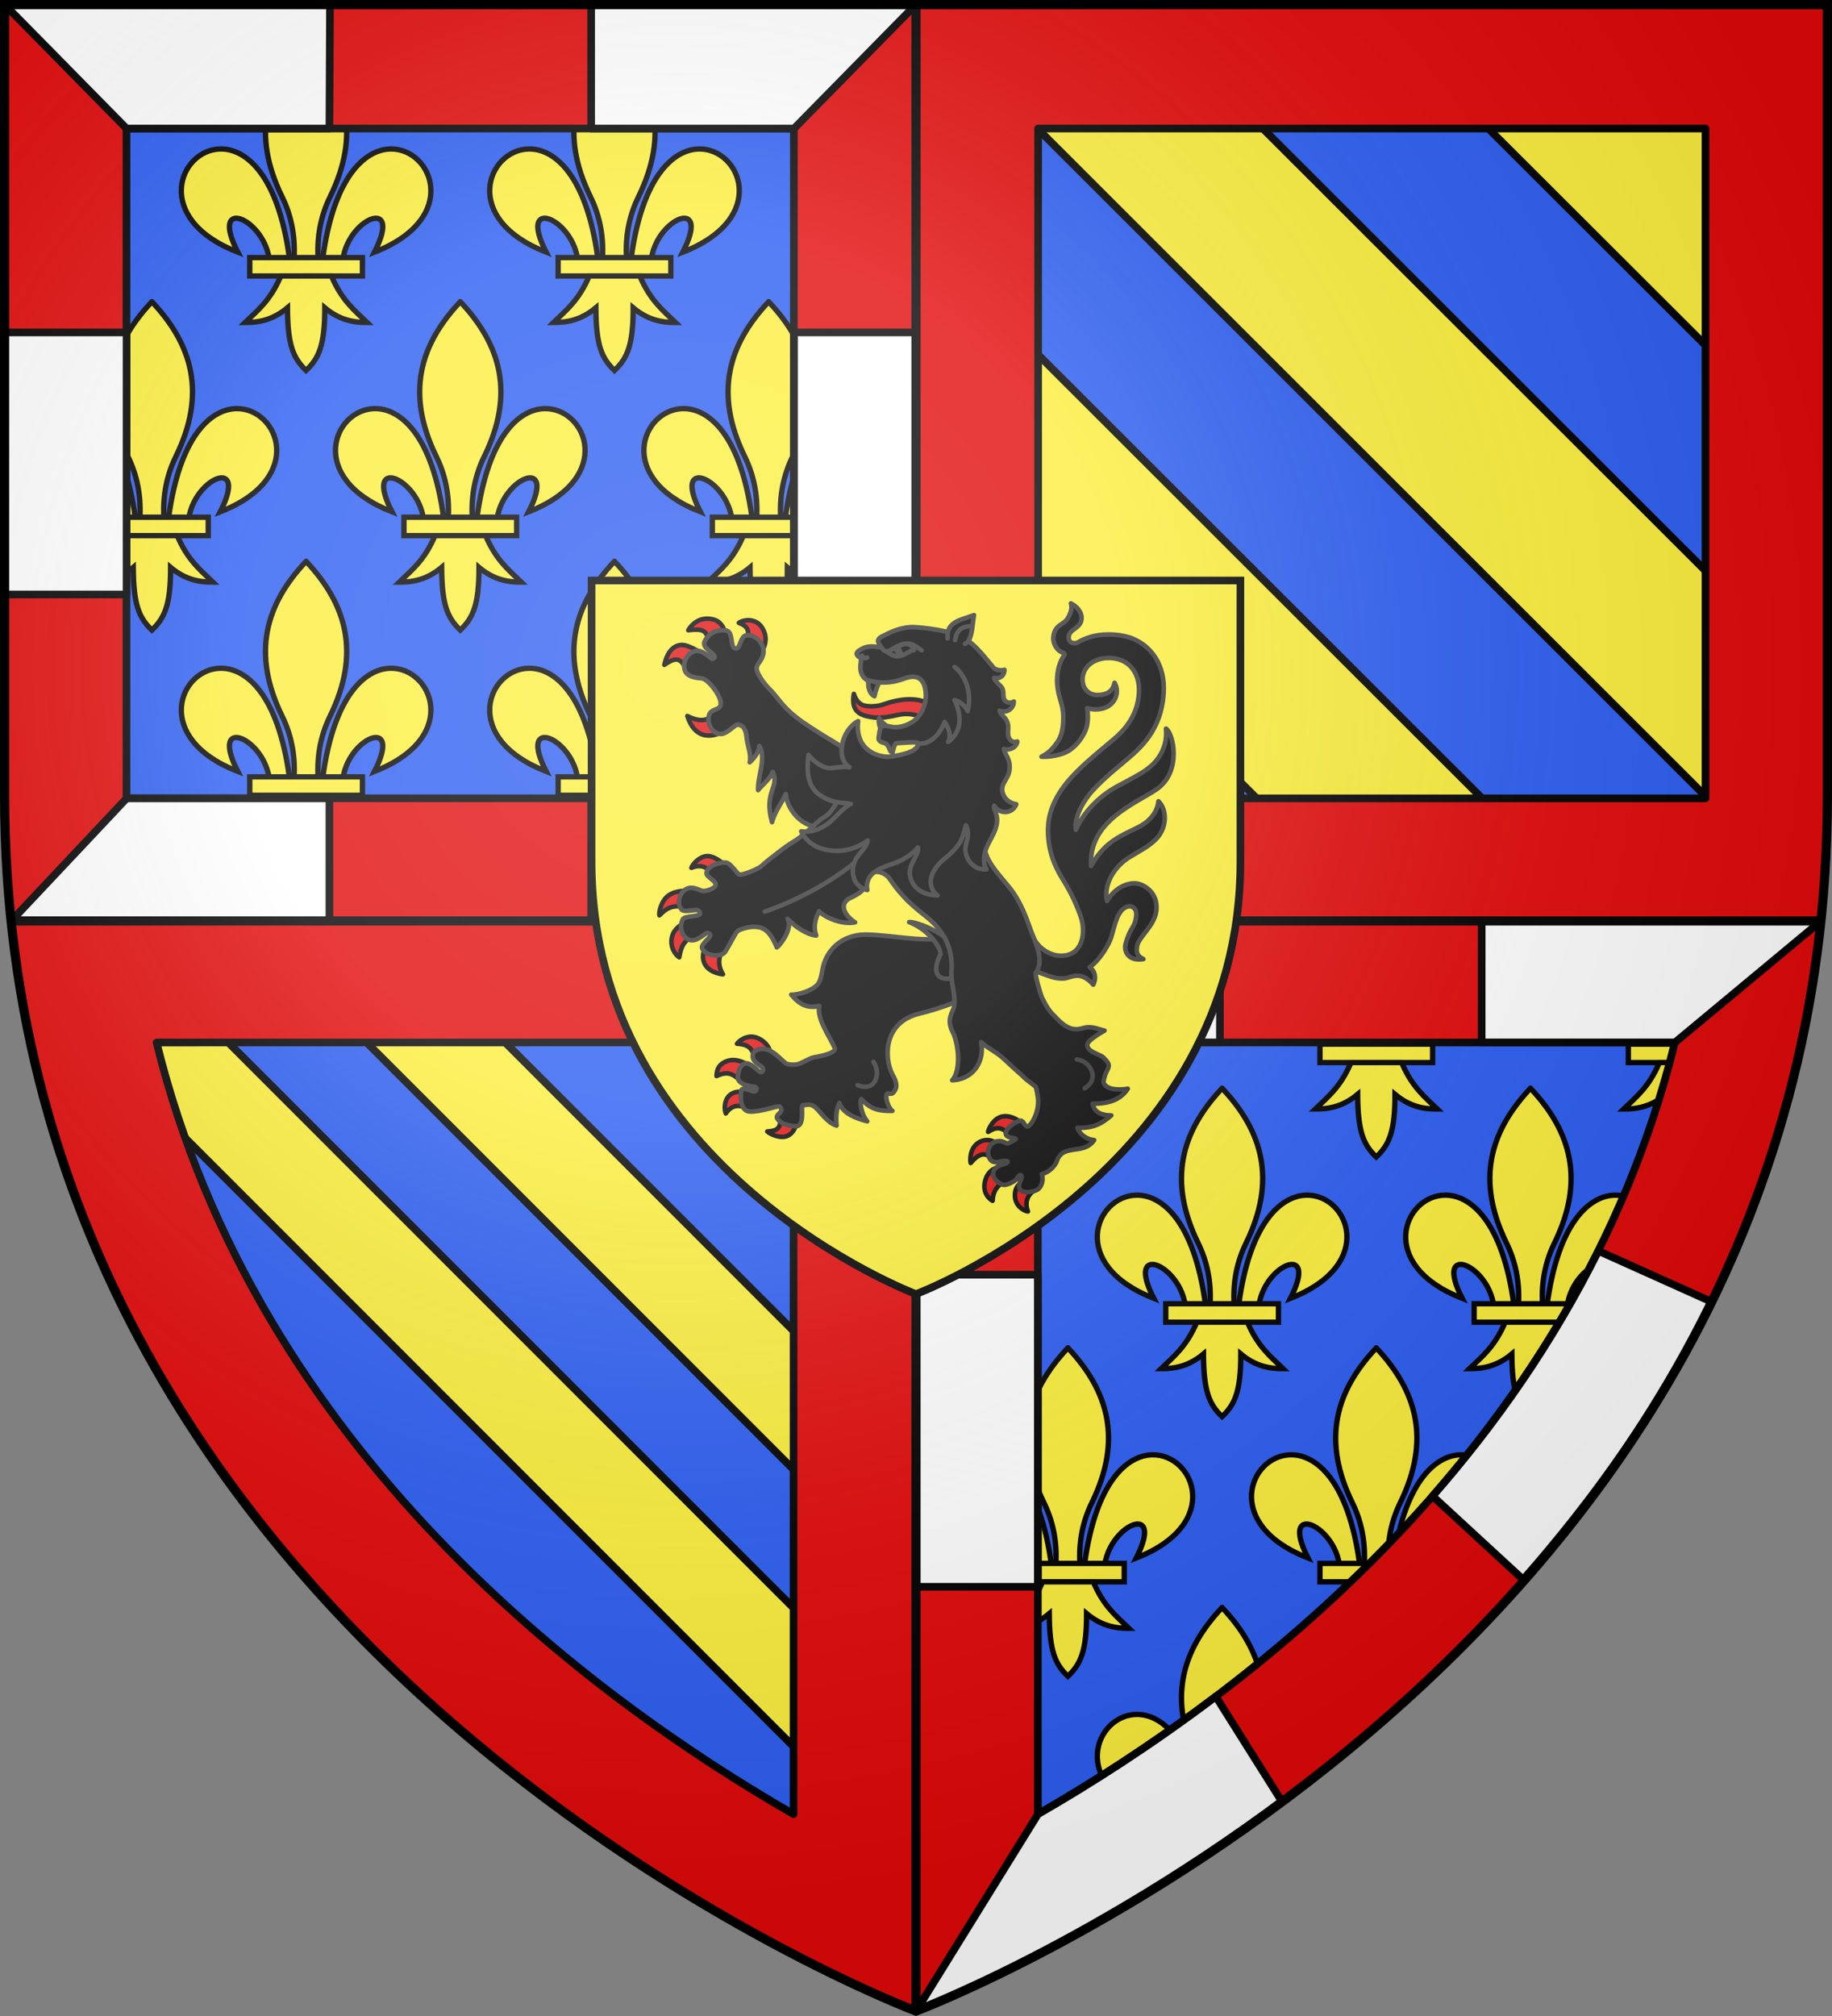 <?xml version="1.0" encoding="UTF-8" standalone="no"?><svg height="660" width="600" xmlns="http://www.w3.org/2000/svg" xmlns:xlink="http://www.w3.org/1999/xlink"><rect width="100%" height="100%" fill="#808080" stroke="none"/><clipPath id="a"><path d="m300 658.397s-298.5-112.418-298.5-398.119v-258.778h597v258.778c0 285.701-298.5 398.119-298.5 398.119z"/></clipPath><radialGradient id="b" cx="221.445" cy="226.331" gradientTransform="matrix(1.353 0 0 1.35 -77.629 -86.514)" gradientUnits="userSpaceOnUse" r="300"><stop offset="0" stop-color="#fff" stop-opacity=".314"/><stop offset=".36" stop-color="#fff" stop-opacity=".251"/><stop offset=".72" stop-color="#6b6b6b" stop-opacity=".125"/><stop offset="1" stop-opacity=".125"/></radialGradient><path d="m300 658.5s-298.5-112.436-298.5-398.182v-258.818h597v258.818c0 285.746-298.5 398.182-298.5 398.182z" fill="#2b5df2" fill-rule="evenodd"/><path d="m290.069 313.312v333.339s-251.344-95.443-276.56-333.339c123.866-.647 276.56 0 276.56 0zm293.233-295.891v232.214c0 12.646-.668 24.72-1.909 36.616h-266.304v-268.83z" fill="#fcef3c"/><path d="m137.188 313.031 152.881 152.881v-45.375l-107.482-107.482zm-45.336.039-45.199.113 243.416 243.416v-45.312zm-74.176 16.512 80.057 167.527 192.336 142.603v-37.738zm370.273-313.113 195.352 195.103v-73.844l-121.508-121.26zm-72.859.953v73.814l195.24 195.014h71.062c.088-.84.166-1.683.248-2.525zm0 147.656v121.172h121.42z" fill="#2b5df2" stroke="#000" stroke-linejoin="round" stroke-width="2.5"/><g clip-path="url(#a)"><g id="c" transform="translate(-.005 .007)"><use height="100%" transform="translate(101)" width="100%" xlink:href="#d"/><path id="d" d="m81.803 84.32h36.905v6.034h-36.905zm46.103-35.556c-8.485.159-18.553 9.231-22.162 35.554h6.658c2.275-13.224 19.535-19.969 10.237-1.77 28.494-11.11 18.955-34.04 5.267-33.784zm-55.821 0c-13.406.321-22.344 22.815 5.79 33.784-9.298-18.199 7.95-11.454 10.225 1.77h6.67c-3.683-26.86-14.097-35.76-22.685-35.554zm28.166-34.996c-13.294 14.101-17.922 30.097-7.847 50.688 2.916 5.959 4.314 12.561 3.924 19.862h7.847c-.39-7.301 1.008-13.903 3.924-19.862 10.074-20.592 5.447-36.587-7.847-50.688zm-8.282 76.58c-3.405 8.031-7.614 11.283-11.699 15.229 4.58.021 9.144-.858 13.875-4.823.081 12.234 1.845 16.417 6.099 20.527 4.206-3.982 6.149-8.279 6.135-20.527 4.731 3.965 9.284 4.844 13.863 4.823-4.085-3.946-8.283-7.199-11.687-15.229z" fill="#fcef3c" stroke="#000" stroke-width="1.75"/><use height="100%" transform="translate(50.5 85)" width="100%" xlink:href="#d"/><use height="100%" transform="translate(151.5 85)" width="100%" xlink:href="#d"/><use height="100%" transform="translate(-50.5 85)" width="100%" xlink:href="#d"/><use height="100%" transform="translate(0 170)" width="100%" xlink:href="#d"/><use height="100%" transform="translate(101 170)" width="100%" xlink:href="#d"/></g><g transform="translate(-.005 .007)"><use height="100%" transform="translate(300.005 342.493)" width="100%" xlink:href="#c"/><use height="100%" transform="translate(350.5 257.5)" width="100%" xlink:href="#d"/><use height="100%" transform="translate(451.5 257.5)" width="100%" xlink:href="#d"/><use height="100%" transform="translate(249.5 257.5)" width="100%" xlink:href="#d"/></g><g stroke="#000" stroke-linecap="round" stroke-linejoin="round" stroke-width="2.5"><path d="m300 658.397s269.639-101.664 296.369-357.029c1.387-13.247 2.131-26.672 2.131-40.752v-259.116h-597v258.675c0 14.156.75 27.878 2.162 41.191 27.038 254.793 296.338 357.031 296.338 357.031zm-258.574-616.312h218.574v219.262h-218.575zm298.574 0h218.574l.001 219.281h-218.575zm-80.094 299.188v252.656c-66.888-38.439-175.78-119.436-208.625-252.625zm80 0 208.625.031c-32.845 133.189-141.737 214.186-208.625 252.625z" fill="#e20909"/><path d="m1.5 1.5 39.953 40.585h66.438l.187-40.585zm192.109 0v40.585h66.438l39.953-40.636zm-192.203 107.335v85.781h40.047v-85.781zm258.641 0v85.781h40.047v-85.781zm-218.578 152.531-37.781 40.134h104.203v-40.134zm152.141 0v40.134l106.391.002-39.969-40.136zm106.391 40.136 39.945 39.77h59.594l.012-39.77zm185.269 0-.012 39.77h63.312l47.855-39.772zm38.207 108.02c-15.02 30.221-33.847 56.929-54.281 80.281l29.656 27.312c.134.046-.135-.046 0 0 23.117-26.272 44.835-56.394 61.734-90.92zm-223.537 7.781v102.188h39.961v-102.188zm98.256 138.094c-20.863 15.788-40.961 28.596-58.25 38.531l-39.945 64.469s56.236-21.282 119.859-68.578z" fill="#fff"/></g></g><path d="m3.599 301.5h592.802m-296.401 356.897v-656.897" fill="none" stroke="#000" stroke-width="3"/><g transform="translate(0 -5)"><path d="m300 428.664s-106.25-39.98-106.25-141.585v-92.031h212.5v92.031c0 101.606-106.25 141.585-106.25 141.585z" fill="#fcef3c" fill-rule="evenodd" stroke="#000" stroke-width="2.5"/><g stroke="#313131" stroke-linecap="round" stroke-linejoin="round" stroke-width="1.544" transform="matrix(.971 0 0 .971 1073.148 -222.106)"><g fill-rule="evenodd"><path d="m-866.587 522.526c-2.533.023-4.866 2.489-5.407 3.959 2.736-1.087 4.609-.581 6.196 1.083l4.058-2.856s-2.161-1.89-4.338-2.161c-.17-.021-.34-.026-.509-.024zm-7.617 11.732c-1.378.007-3.546.238-5.308 1.41-2.763 1.836-3.535 6.006-3.265 6.842 2.721-2.829 4.779-3.667 9.823-2.607l.116-5.575s-.539-.073-1.366-.069zm1.275 10.18s-4.428 1.415-5.5 4.931c-1.144 3.749 1.244 6.703 2.344 7.284.488-2.623 1.066-6.382 6.212-7.418zm6.473 7.155c-.788 1.529-2.229 3.821-1.346 6.565 1.075 3.343 5.271 4.139 6.454 4.221-2.043-3.488-1.393-5.921.255-9.295zm100.506 58.636c-.375-.008-.751.016-1.138.087-2.82.521-4.627 3.852-4.824 5.203 2.727-1.752 4.557-1.884 7.47 1.126.929-1.093 2.314-2.597 3.707-4.117-.367-.46-2.591-2.244-5.215-2.299zm-6.1 8.047c-.832-.041-1.782.122-2.739.639-3.57 1.929-3.187 6.518-3.005 7.092 3.167-3.749 5.276-3.719 7.98-.74l.542-5.913c-.316-.391-1.391-1.011-2.778-1.079zm3.735 9.128s-3.582.435-4.626 4.72c-1.043 4.281 1.797 6.227 2.546 6.628.113-3.291 1.748-6.032 5.665-6.898zm8 4.944c-.86.622-2.633 1.544-2.552 4.749.087 3.448 3.074 5.107 4.377 5.247-1.202-3.227-.033-5.619 2.078-7.08zm-91.527-48.93c-2.654.011-4.544 1.988-4.764 2.374 4.876.319 5.108 2.24 6.418 5.658 1.859-1.352 3.5-2.511 4.575-3.133.094-.789-1.081-3.116-3.843-4.364-.845-.382-1.642-.538-2.385-.535zm-5.945 7.865c-.542-.01-1.094.042-1.65.191-4.072 1.086-4.013 4.189-4.071 5.221 4.509-2.194 6.165 0 8.777 2.168l2.193-5.674c-.805-.562-2.901-1.861-5.248-1.906zm5.627 11.315s-3.568-1.469-6.176.019c-2.812 1.604-2.595 5.379-2.062 6.676 2.39-3.5 5.516-2.827 7.85-1.182zm10.006 7.261c.734 4.588-1.085 5.322-4.252 5.518 1.075.987 4.675 2.631 7.058 1.371 2.619-1.384 3.286-5.491 3.025-5.596zm-24.474-167.38c-3.75-.023-5.853 2.852-6.413 3.899 6.686-.843 6.058 1.102 7.185 5.097l5.84-2.278c-.471-2.097-1.304-5.503-4.36-6.383-.808-.233-1.557-.331-2.252-.335zm14.044.514c-1.259-.056-2.502.274-3.406.901 2.587.998 3.999 2.143 2.586 6.432l4.863 3.415c1.271-1.462 2.652-4.844.257-8.425-1.025-1.533-2.68-2.25-4.299-2.323zm-22.344 8.359c-2.236-.123-4.955 1.251-6.194 6.699 5.936-4.256 5.854-.011 8.7 2.897l4.105-6.612s-2.197-1.644-5.159-2.692c-.441-.156-.937-.263-1.453-.291zm11.56 22.023c-2.538 3.889-5.799 4.059-9.991 1.919 2.51 7.987 8.65 8.059 14.322 3.768z" fill="#e20909" stroke="#000"/><g stroke="#313131"><path d="m-736.447 565.859c.951-1.919.856-4.394-1.254-5.88 3.105-2.017 6.438-7.225 7.375-10.35 1.22-4.072 1.992-8.833 5.221-10.011 1.713-.625 3.316.607 3.169 2.714-.32 4.574-1.905 3.59-3.583 9.765-.63 2.319.614 5.956 5.973 5.153-2.269-1.048-2.389-2.432-2.144-4.26.425-3.175 5.946-6.894 6.524-12.11.679-6.135-4.33-8.896-6.815-9.133-3.328-.318-7.383 1.779-9.834 5.94-1.295-6.06 2.941-11.954 7.534-14.773 3.849-2.362 8.22-4.429 10.361-7.832 2.415-3.836 1.929-8.664-.548-11.042-.127 2.295-1.732 6.149-6.54 8.616-5.837 2.995-11.479 4.714-16.193 13.25-.989-15.272 15.375-21.224 22.174-25.952 8.438-5.868 5.682-18.655 3.121-20.401.148 2.141.237 5.494-2.313 9.459-2.949 4.586-8.105 6.665-14.327 10.092-6.188 3.407-11.324 8.851-13.761 14.562-.672-3.855 2.181-9.439 5.774-13.35 3.721-4.05 8.167-7.601 10.696-9.746 5.036-4.272 12.372-10.187 13.134-23.154.537-9.12-3.997-15.507-10.355-18.172-3.728-1.563-9.194-1.797-12.958-.953-1.888.424-3.771 1.076-5.539 2.139-1.245.749-3.392.288-3.176-1.886.255-2.562 3.909-2.751 4.299-5.753.321-2.477-1.56-4.468-3.55-5.452.498 1.517-.042 3.277-1.087 5.033-1.361 2.288-4.444 2.045-4.846 6.374-.199 2.166 1.244 4.607 3.292 5.213.243.149.65.476.477.714-2.26 3.104-2.669 7.21-2.44 10.058.382 4.755 2.026 6.432 2.047 10.836.007 1.373.005 5.331-1.645 7.94-2.034 3.216-3.775 4.491-5.714 5.504 2.735.172 5.658-.463 7.705-1.258 3.782-1.469 6.992-6.145 7.631-9.246.425-2.064.329-3.994.058-5.874 1.851.627 5.076.716 7.331-.779 2.316-1.536 3.599-4.853 1.895-7.746-.588 2.932-2.546 3.996-5.486 4.112-2.797.111-5.033-1.637-5.277-4.678-.36-4.481 3.447-7.745 8.679-7.808 6.931-.082 10.697 5.012 10.33 11.677-.369 6.681-3.675 11.599-8.349 15.576-4.016 3.417-8.242 6.735-12.422 10.887-3.26 3.238-9.681 10.103-9.896 19.204-.16 6.745 1.801 12.199 4.867 17.113 3.067 4.914 4.884 9.008 6.192 12.818 1.573 4.58.836 10.83-3.597 12.583-4.591 1.816-10.823-.935-13.036-6.93-.787 4.38-1.86 13.441 2.572 13.101 2.684.925 5.101 2.159 8.143 2.031 2.663-.113 5.54-3.062 10.112 2.064z"/><path d="m-813.195 548.985c-8.331-.003-13.495 5.564-14.563 11.775-.458 2.666-.891 4.49-2.136 5.539-3.055 2.574-7.964 3.119-8.422 2.947 2.934 3.498 5.529 4.67 9.442 3.82-.815 4.307 3.144 9.649 5.189 14.059.69 1.489-2.779 2.538-6.948 3.255-1.357.233-4.018 1.906-5.322 2.269-1.351.377-3.39.245-4.173-.239-.81-.501-3.73-3.796-5.949-4.525-2.065-.679-4.65-.29-5.13 1.393-.765 2.686 2.803 3.76 3.279 4.709.46.918-.331 1.653-1 1.268-.794-.457-3.352-3.302-4.934-2.799-1.192.379-2.172 1.448-2.472 4.411-.254 2.511 3.851 3.278 5.404 3.397 1.264.097 1.099 1.349.338 1.587-.819.256-4.4-1.89-4.603-.189-.203 1.702-.47 5.41 1.776 6.712 1.766 1.023 8.405-.92 9.166-1.112.905-.228 1.79-.494 2.084-.222 2.002 1.853-2.095 2.515-.707 4.236 1.474 1.829 3.605 1.997 5.57 2.321 4.037.666 1.989-6.991 2.882-7.038 1.927-.268 2.681-.563 4.234.692s3.886 5.134 7.156 6.145c-.285-2.966-.05-5.633.951-7.627 1.136 3.404 5.23 5.091 9.388 6.175-2.081-2.434-2.65-6.85-1.984-7.524 2.733 3.047 5.303 4.156 10.466 4.008-1.537-1.142-2.323-4.475-1.983-5.413.521-1.438 1.647 1.066 3.031-1.856.873-1.842-.535-4.062-1.119-5.21-2.676-5.265-3.08-17.455 9.279-20.334 6.722-1.566 16.88-5.474 17.759-6.581 7.008-8.82.538-16.272-3.077-20.549-9.147 4.369-22.357.648-32.871.5z"/><path d="m-853.342 482.797c.195 2.23 1.636 5.449 1.016 8.117 1.605-1.519 3.079-3.438 3.261-5.509 2.426 4.273-.664 10.236-.43 14.888 1.241-1.613 4.249-3.989 4.926-6.136 2.44 5.284-3.124 6.48-.234 16.927 1.006-3.772 3.56-6.891 4.634-9.478.824 7.18 7.717 11.921 11.601 10.731 8.906 11.623 19.631 7.097 19.113-5.545 0 0-8.419-18.638-10.596-20.246-2.364-1.746-5.372-3.323-8.802-5.514-3.871-2.473-7.048-4.458-10.05-7.238-3.002-2.779-4.447-5.273-6.413-7.224-2.768-2.747-4.607-5.798-4.665-7.215-.072-1.734 1.606-2.198 2.228-4.951.74-3.276-2.623-6.789-5.752-6.302-1.784.278-1.975 3.599-2.938 4.268-.227.158-.499.212-.848.11-1.829-.535-.324-5.856-3.279-6.066s-5.311.689-6.909 3.59c-1.284 2.332 3.166 3.922 3.334 5.292.038.307-.608.752-.92.745-.206-.005-3.388-3.438-5.877-2.607-1.94.647-4.043 2.923-3.38 6.079.574 2.729 4.184 2.924 5.917 3.109 2.055.22 6.651 6.091 6.28 8.737-.114 2.132-3.28 1.293-3.946 3.738-.854 3.135 1.597 6.649 4.354 6.231 2.063-.312 4.278-3 5.216-3.088 2.274-.013 2.942 2.08 3.158 4.556z"/><path d="m-798.545 544.793c5.428 2.041 10.033 7.072 10.628 10.689-3.128 6.24-1.064 9.03 3.406 8.283 3.648-.607 3.654-3.522 2.693-6.886-.857-3.001-2.162-5.028-4.94-7.174-3.627-2.802-10.229-5.187-11.788-4.912z"/><path d="m-748.852 625.668c1.996-6.559 9.042-2.045 12.698-7.389-2.221-.144-4.873-1.754-5.617-4.143 5.795.173 8.411-1.644 11.389-4.175-2.333.014-5.776-.569-6.265-3.94 2.79-.056 8.633-.08 11.845-5.056-5.666.946-8.422-.937-8.161-2.565.772-4.813 3.583-4.554-.231-8.076-1.071-.99-5.623-1.873-5.252-4.323.197-1.3 3.958-3.627 5.791-4.641-1.173-.129-4.148-1.677-6.865-.918-2.716.759-5.137 1.097-9.193-3.131-1.865-1.952-2.784-2.468-5.019-7.046-.449-.92-2.78-8.696-2.001-8.554 2.654-3.64.18-9.257-1.51-13.434-1.646-4.456-3.102-8.958-6.318-13.623-2.47-3.583-9.052-9.708-9.406-14.505-.462-6.217-.58-12.854-.196-16.088 1.052-8.861 1.423-10.544-6.963-13.397-4.957-1.686-22.177-6.111-30.328 2.914-4.165 4.611-8.648 4.302-12.271 10.46s-3.705 4.198-6.842 7.136c-3.138 2.938-5.978 5.218-6.877 5.801-1.797 1.166-2.43 1.399-5.454 3.698s-5.725 4.448-6.229 5.012c-1.008 1.128-6.405 3.249-7.607 3.111-.742-.085-2.855-3.733-4.439-4.028-1.986-.37-6.663 1.032-6.718 3.558-.029 1.353 3.605 2.637 3.03 4.154-.391 1.033-3.254 2.054-4.524 1.762-.726-.167-2.82-1.385-4.54-.923-3.213.863-4.193 5.506-2.288 7.316.968.92 4.736-.209 5.302.121.641.373 1.052.667.708 1.393-.373.787-5.037.577-5.625 1.603-2.003 3.492.848 8.47 4.495 6.884 1.225-.533 2.396-1.428 3.216-2.024.728-.529 1.405.135 1.479.534.167.909-3.196 3.036-2.747 4.415.866 2.653 6.5 3.345 7.87 1.13 1.063-1.719 3.227-5.795 3.634-6.348.203-.277.519-.897 3.04-1.571 6.29-1.515 8.39 1.226 10.674 6.548 2.047-1.731 5.278-6.844 3.626-9.643 2.338 2.474 6.27 5.293 9.651 5.647-1.362-3.753.393-6.913.933-8.198 2.16 2.241 7.992 4.629 12.168 3.737-3.592-2.251-5.641-6.315-1.62-8.212s5.046-2.991 5.97-6.555 5.548-2.448 7.303.069c1.755 2.517 2.458 3.448 4.495 5.741 2.191 2.467 5.138 4.895 7.064 6.387 2.177 1.686 4.204 3.533 6.034 6.199 2.344 3.415 3.448 7.28 3.325 11.979-.535 4.528 1.485 8.532.808 12.943-.406 1.675-2.672 4.1-.482 8.394s2.804 13.164-.132 16.303c7.734-.386 10.96-7.04 9.724-12.854 2.951 2.509 4.961 3.178 7.356 5.335.907.817 5.018 4.68 6.045 5.488 2.095 2.048 1.811 1.69 5.045 4.22.232.458.821 3.582.818 4.388-.001.233.127 2.095-.533 4.232-.584 1.891-1.667 4.008-2.777 4.694-1.143.706-1.462-2.093-2.777-1.868-1.739.298-5.28 2.908-4.808 4.587.46 1.634 4.516 1.017 3.022 1.844l-1.91 1.058c-1.174.65-1.559-.937-4.044-.554-3.054.471-3.873 4.243-2.204 6.287 1.098 1.344 3.445.495 3.445.495 2.608-.602 3.503.335.213 1.189 0 0-3.175.89-2.778 3.409.27 1.718 2.647 3.534 3.941 3.314 1.717-.291 3.641-1.379 4.2-2.358 1.05-1.835 1.917-.732 1.179.729-.419.83-1.142 2.602.038 3.501 1.439 1.095 4.894.47 5.971-.574 1.65-1.598 1.412-4.152 1.008-4.883 2.736-.845 4.188-2.549 4.996-4.12z"/></g></g><path d="m-847.25 541.237s22.142-7.085 36.217-22.015m69.021 71.857s3.594.252 5.021 3.901c1.488 3.805-2.357 5.832-2.357 5.832m-71.254-8.928s2.246 3.133.541 6.434c-1.778 3.442-5.86 1.422-5.86 1.422" fill="none" stroke="#313131"/><path d="m-785.444 479.144c-2.952-.742-5.8-1.451-8.142-2.947-2.182-1.394-5.473-1.921-8.138-1.381-4.287.869-7.057 1.61-11.413.467-3.668-.963-4.762-3.371-4.067-7.443.765 2.372 2.059 3.517 3.296 3.874 1.591.459 4.432.464 6.653-.326 11.498-4.086 19.02-.644 21.811 7.756z" fill="#e00808" fill-rule="evenodd" stroke="#000"/><g stroke="#313131"><g fill-rule="evenodd"><path d="m-812.116 462.826c-.472 1.14-.393 4.685 1.868 5.812.358-2.013 1.336-4.345 2.062-5.534zm3.434 13.161c-.287 1.238.065 2.812.633 3.777l2.723-.626c-1.387-.761-2.621-1.889-3.355-3.151z"/><path d="m-772.782 520.587c.908-2.905 3.022-5.276 3.706-8.5.796-3.771-1.104-4.683-.807-6.542 1.572 2.8 6.104 3.015 7.467-.507-2.016-.285-3.838-1.626-4.488-3.515-1.17-3.403 1.717-4.58 2.183-7.876.551-3.889-1.752-5.583-1.899-7.229 1.932.59 4.278-.495 4.558-2.528-1.026.381-2.078.116-2.724-1.015-.776-1.356-.155-3.141-.415-4.615-.484-2.737-2.574-3.073-2.842-4.778 2.037 1.032 4.75-.452 4.8-3.069-.755.491-1.734.556-2.547.049-1.463-.912-.683-2.662-1.228-4.265-.395-1.161-2.732-2.5-2.862-3.768 1.761.48 3.439-.554 3.47-2.721-.918.409-2.995.112-3.682-.701-3.215-3.806-5.476-6.956-9.265-9.633-3.072-2.171-11.014-3.65-17.168-4.02-4.536-.273-8.388 1.69-11.171 3.117-2.425 1.244-.911 2.503-.281 3.692-2.073-.256-3.844-.611-5.805.152-1.131.44-2.607 1.401-2.487 2.038.069.368.874 1.565 1.562 1.127-.045 1.428-.328 2.239-.286 3.72.056 1.948 1.169 3.732 2.754 4.136 4.202 1.072 8.057.852 11.927-.627 5.24-2.002 6.891.967 7.309 4.169.421 3.228-.64 7.228-3.542 9.73-1.506 1.299-4.27 2.581-6.958 2.461-1.508-.067-2.965-.819-4.287-.238-.674.296-.849 2.517-1.052 3.732-.159.949.57 1.47 1.577 1.715 2.334.568 1.729 3.007 3.122 3.395.093-.638.712-3.2 1.285-3.216 2.304-.066 7.6-.722 7.437.149-.413 2.192-2.917 3.267-8.61 4.298-4.417.8-12.96-1.774-11.718-11.899-5.775 3.154-7.607 12.648-2.911 15.57-1.689-.231-3.558-.103-5.604.233-3.041.499-6.28-1.971-8.241-4.382-.904 7.208.391 11.288 4.029 13.653 4.323 2.811 7.327 2.315 10.259 2.844-2.466 1.255-4.24 3.56-6.498 5.629-2.537 2.325-6.208 4.186-10.238 3.647 1.686 3.478 4.937 5.615 8.896 6.294 5.343.917 9.791-.534 13.501-3.2-.635 3.426-4.172 4.627-4.87 8.768-.624 3.701 1.036 7.034 4.75 7.924-1.002-5.937 4.953-7.569 8.471-8.796 3.329-1.161 6.231-2.803 8.64-5.553.343 3.508-4.337 5.929-2.224 11.091 1.421 3.471 4.963 5.017 8.83 5.049-2.464-1.69-3.022-5.138-1.284-8.194 2.495-4.387 5.571-4.593 8.829-9.69.865-1.352 1.478-3.6 1.973-5.752 1.325 2.456.514 4.669.021 6.618-.926 3.662 1.967 8.587 6.94 8.257-1.143-1.712-.967-4.296-.301-6.426z"/><path d="m-785.58 449.132c-.557-5.818 4.817-6.251 8.903-7.853-.67 3.708-.506 8.572-3.048 9.691"/></g><path d="m-777.302 445.12s-4.969-1.002-5.751 4.562m-31.374 5.246s.63 1.491 1.662.631m4.787-3.397c1.711 2.444 2.994.958 4.47.157 5.373-2.915 6.472-.811 9.152.792m-1.065 31.491c6.25.396 8.841-7.295 8.841-7.295s2.828 3.697 1.193 6.712c3.508-2.467 5.435-7.396 2.143-14.037 2.04.312 4.062 2.45 4.396 3.676 1.327-4.789.165-11.336-4.378-14.904" fill="none"/><path d="m-806.001 453.734c1.668 1.109 2.92 1.708 4.5 1.297 2.547-.662 3.378-2.076 4.553-1.939-.979-3.223-4.144-2.114-6.56-.773-1.08.6-1.774 1.084-2.492 1.415z" fill="none"/><path d="m-802.105 451.795c-.211.126.341 1.436.808 2.537-.423-.022-1.657-.629-1.764-1.899.296-.819.956-.638.956-.638z" fill-rule="evenodd"/></g></g></g><path d="m300 658.5s298.5-112.436 298.5-398.182v-258.818h-597v258.818c0 285.746 298.5 398.182 298.5 398.182z" fill="url(#b)" fill-rule="evenodd" opacity=".8"/><path d="m300 658.397s-298.5-112.418-298.5-398.119v-258.778h597v258.778c0 285.701-298.5 398.119-298.5 398.119z" fill="none" stroke="#000" stroke-width="3"/></svg>